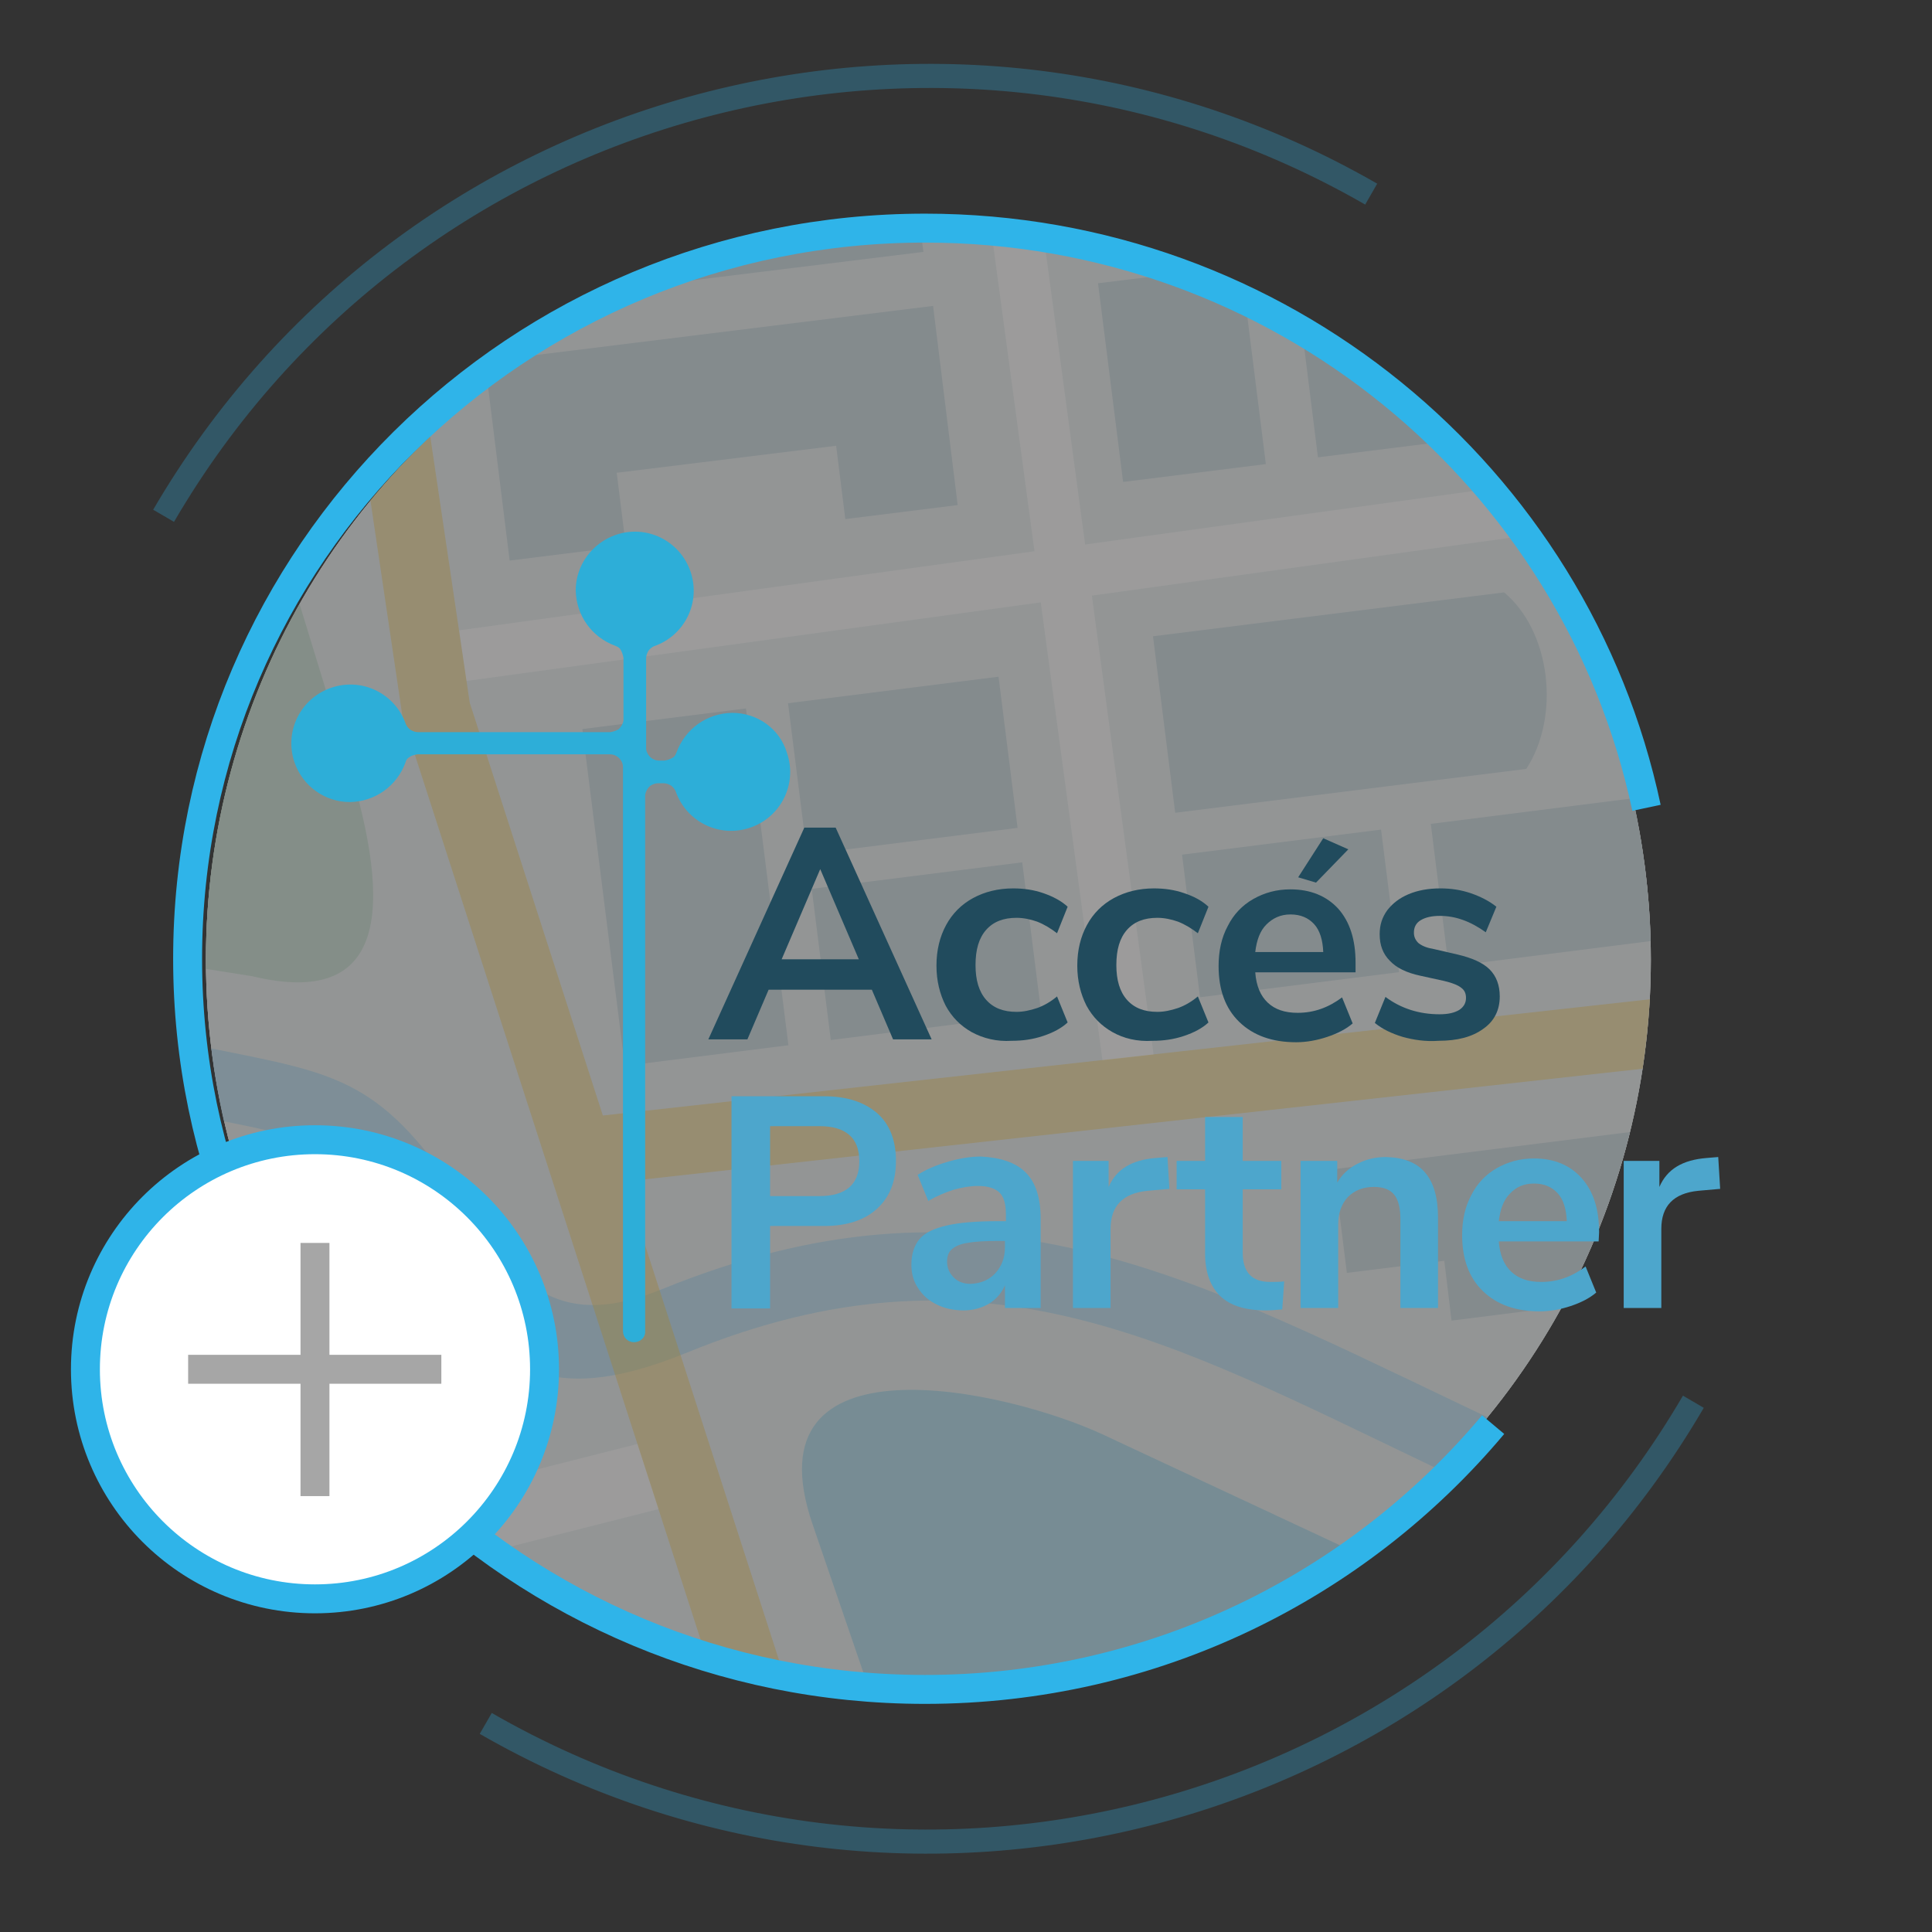 <svg xmlns="http://www.w3.org/2000/svg" xmlns:xlink="http://www.w3.org/1999/xlink" id="Capa_1" x="0px" y="0px" viewBox="0 0 400.6 400.6" style="enable-background:new 0 0 400.6 400.6;" xml:space="preserve"><rect x="0" y="0" width="400.6" height="400.6" fill="#333333" stroke="none"/> <style type="text/css"> .st0{opacity:0.52;} .st1{fill:#FDFEFF;} .st2{fill:#FDFCFC;} .st3{fill:#EBF0F0;} .st4{opacity:0.412;fill-rule:evenodd;clip-rule:evenodd;fill:#8CD2F7;enable-background:new ;} .st5{fill-rule:evenodd;clip-rule:evenodd;fill:#FDFCFC;} .st6{opacity:0.278;fill-rule:evenodd;clip-rule:evenodd;fill:#2FB4E9;enable-background:new ;} .st7{opacity:0.19;fill-rule:evenodd;clip-rule:evenodd;fill:#5CAB67;enable-background:new ;} .st8{opacity:0.447;fill-rule:evenodd;clip-rule:evenodd;fill:#FDCE53;enable-background:new ;} .st9{fill-rule:evenodd;clip-rule:evenodd;fill:#D0DCE1;} .st10{fill:#D0DCE1;} .st11{fill:none;} .st12{fill:none;stroke:#2FB4E9;stroke-width:6;} .st13{enable-background:new ;} .st14{fill:#214B5D;} .st15{fill:#4DA6CC;} .st16{fill:#2DAED8;} .st17{fill:#FFFFFF;} .st18{opacity:0.62;} .st19{fill:none;stroke:#707070;stroke-width:6;} .st20{opacity:0.278;fill:none;stroke:#2FB4E9;stroke-width:5;stroke-miterlimit:10;enable-background:new ;} </style> <g id="Grupo_226" transform="translate(0 0)" class="st0"> <circle id="Elipse_30" class="st1" cx="192.5" cy="199" r="149.8"></circle> <circle id="Elipse_31" class="st2" cx="192.5" cy="199" r="149.8"></circle> <circle id="Elipse_32" class="st3" cx="192.5" cy="199" r="149.8"></circle> <path id="Trazado_153" class="st4" d="M46.4,232.5c19,3.8,25,5,38.6,26c16,24.7,27,34.4,57.6,21.9c60.5-24.7,99.7-2.5,154.3,23.6 l1.7,0.8c3.5-3.5,6.8-7.1,9.9-10.9c-2.1-1-4.2-2-6.3-3C244,263.1,201.9,241,137.3,267.3c-20.6,8.4-29.7,0-40.4-16.5 c-17.6-27.1-26.2-28-53.1-33.4C44.4,222.5,45.3,227.5,46.4,232.5z"></path> <path id="Trazado_154" class="st5" d="M95.2,130.7l119.3-16.4l-8.7-64.5c3.7,0.3,7.3,0.8,10.9,1.4l8.3,61.7l81.3-11.2 c2.7,3.1,5.2,6.3,7.6,9.7l-87.5,12.1l12.8,95.2l-10.6,1.2l-12.8-95L96.7,141.2L95.2,130.7z"></path> <path id="Trazado_155" class="st6" d="M228.8,297.5l50.5,23.6c-25.3,18.1-55.7,27.8-86.8,27.7c-4.4,0-8.7-0.2-13-0.6l-11-32.1 C154.8,276.2,208.4,288,228.8,297.5z"></path> <path id="Trazado_156" class="st7" d="M62.1,125.2l10.1,33c9.4,30.8,7.8,50.9-20,44.2l-9.5-1.5c0-0.7,0-1.3,0-1.9 C42.6,173.1,49.3,147.7,62.1,125.2z"></path> <path id="Trazado_157" class="st5" d="M91.6,309.7l40.6-10.3l4.4,13.5l-31.2,7.9C100.6,317.4,96,313.7,91.6,309.7z"></path> <path id="Trazado_158" class="st8" d="M89.2,90.4l8.2,55.3l27.6,85.6l217.1-24.1c-0.3,4.9-0.8,9.7-1.5,14.4L129.5,245L162,345.7 c-5.5-1.1-10.9-2.6-16.3-4.4l-62-192l-0.2-0.6l-0.1-0.5l-6.6-44.5C80.7,99,84.9,94.6,89.2,90.4z"></path> <g id="Grupo_134" transform="translate(24.675 18.931)"> <path id="Trazado_159" class="st9" d="M214.4,113l72.8-9.1c9.7,8.1,11.7,25.7,4.6,36.6l-72.8,9.1L214.4,113z"></path> <rect id="Rect&#xE1;ngulo_72" x="222.1" y="155.7" transform="matrix(0.992 -0.125 0.125 0.992 -19.364 31.594)" class="st10" width="41.6" height="29.8"></rect> <path id="Trazado_160" class="st9" d="M272,151.9l41.9-5.3c2.2,9.7,3.4,19.6,3.7,29.6l-41.9,5.3L272,151.9z"></path> <path id="Trazado_161" class="st9" d="M166.4,30.2l0.4,3.1l-51.2,6.3C131.8,33.6,149,30.4,166.4,30.2z"></path> <path id="Trazado_162" class="st9" d="M85.5,54.8l83.3-10.3l5.1,41.3l-23.3,2.9l-1.9-15.2l-45.5,5.6l1.9,15.2l-24.1,3l-4.5-36.2 C79.6,58.9,82.5,56.8,85.5,54.8z"></path> <path id="Trazado_163" class="st9" d="M233.8,45.5l4,31.8L208.2,81L203,39.8l13.1-1.6C222.2,40.2,228.1,42.7,233.8,45.5z"></path> <path id="Trazado_164" class="st9" d="M272.6,72.9l-24,3l-3-24C255.4,57.9,264.4,64.9,272.6,72.9z"></path> <rect id="Rect&#xE1;ngulo_73" x="145.4" y="162.6" transform="matrix(0.992 -0.125 0.125 0.992 -20.924 22.248)" class="st10" width="44" height="31.6"></rect> <rect id="Rect&#xE1;ngulo_74" x="140.5" y="124.1" transform="matrix(0.992 -0.125 0.125 0.992 -16.166 21.338)" class="st10" width="44" height="31.6"></rect> <rect id="Rect&#xE1;ngulo_75" x="100.3" y="129.9" transform="matrix(0.992 -0.125 0.125 0.992 -19.656 15.915)" class="st10" width="34.2" height="70.4"></rect> <path id="Trazado_165" class="st9" d="M36.9,252.9l12.9-3.1l7.3,30.2l-0.7,0.2C48.8,271.8,42.3,262.6,36.9,252.9z"></path> <path id="Trazado_166" class="st9" d="M274.8,242.5l-20.2,2.5l-2.7-21.5l61.4-7.7c-3.1,12.6-7.8,24.8-14.1,36.2l-22.9,2.9 L274.8,242.5z"></path> </g> </g> <ellipse class="st11" cx="191.8" cy="198.8" rx="156.2" ry="154.8"></ellipse> <path class="st12" d="M341.4,167.5c-14.6-68.7-76-120.2-149.6-120.2c-84.4,0-152.9,67.8-152.9,151.5s68.5,151.5,152.9,151.5 c47.4,0,89.7-21.4,117.8-54.9"></path> <g id="Grupo_169" transform="translate(-700.825 -3063.391)"> <g class="st13"> <path class="st14" d="M881.6,3268.6h-21.4l-4.4,10.3h-8.1l19.9-43.9h6.5l19.9,43.9h-8L881.6,3268.6z M878.9,3262.3l-8-18.7 l-8,18.7H878.9z"></path> <path class="st14" d="M902.3,3277.4c-2.3-1.3-4.1-3.1-5.4-5.5c-1.2-2.4-1.9-5.1-1.9-8.3s0.7-6,2-8.4s3.2-4.3,5.6-5.6 c2.4-1.3,5.2-2,8.3-2c2.2,0,4.3,0.3,6.3,1s3.7,1.6,5,2.8l-2.2,5.5c-1.3-1-2.6-1.8-4.1-2.4c-1.4-0.5-2.9-0.8-4.3-0.8 c-2.7,0-4.8,0.8-6.3,2.5s-2.2,4.1-2.2,7.3c0,3.1,0.7,5.5,2.2,7.2s3.6,2.5,6.3,2.5c1.4,0,2.8-0.3,4.3-0.8c1.4-0.5,2.8-1.3,4.1-2.4 l2.2,5.4c-1.3,1.2-3,2.1-5.1,2.8s-4.2,1-6.5,1C907.5,3279.4,904.7,3278.7,902.3,3277.4z"></path> <path class="st14" d="M931.5,3277.4c-2.3-1.3-4.1-3.1-5.4-5.5c-1.2-2.4-1.9-5.1-1.9-8.3s0.7-6,2-8.4s3.2-4.3,5.6-5.6 c2.4-1.3,5.2-2,8.3-2c2.2,0,4.3,0.3,6.3,1c2.1,0.7,3.7,1.6,5,2.8l-2.2,5.5c-1.3-1-2.6-1.8-4.1-2.4c-1.4-0.5-2.9-0.8-4.3-0.8 c-2.7,0-4.8,0.8-6.3,2.5s-2.2,4.1-2.2,7.3c0,3.1,0.7,5.5,2.2,7.2s3.6,2.5,6.3,2.5c1.4,0,2.8-0.3,4.3-0.8c1.4-0.5,2.8-1.3,4.1-2.4 l2.2,5.4c-1.3,1.2-3,2.1-5.1,2.8s-4.2,1-6.5,1C936.6,3279.4,933.8,3278.7,931.5,3277.4z"></path> <path class="st14" d="M981.8,3265h-20.7c0.2,2.8,1.1,4.9,2.6,6.3c1.5,1.4,3.5,2.1,6.2,2.1c3.4,0,6.4-1.1,9.2-3.2l2.2,5.4 c-1.4,1.2-3.2,2.1-5.3,2.8s-4.3,1.1-6.4,1.1c-5,0-8.9-1.4-11.8-4.2c-2.9-2.8-4.3-6.7-4.3-11.6c0-3.1,0.6-5.9,1.9-8.3 c1.2-2.4,3-4.3,5.3-5.6s4.8-2,7.7-2c4.2,0,7.5,1.4,9.9,4c2.4,2.7,3.6,6.4,3.6,11.2v2H981.8z M963.4,3255.1c-1.3,1.3-2,3.2-2.3,5.7 h14.1c-0.1-2.5-0.7-4.5-1.9-5.8s-2.8-2-4.9-2S964.7,3253.8,963.4,3255.1z"></path> <path class="st14" d="M991.7,3278.4c-2.3-0.7-4.2-1.6-5.8-2.9l2.2-5.4c3.2,2.4,7,3.6,11.2,3.6c1.8,0,3.1-0.3,4.1-0.9 c0.9-0.6,1.4-1.4,1.4-2.5c0-0.9-0.3-1.6-1-2.1c-0.6-0.5-1.8-1-3.5-1.4l-5-1.1c-2.8-0.6-4.9-1.6-6.3-3.1c-1.4-1.4-2.1-3.2-2.1-5.5 c0-1.9,0.5-3.5,1.6-5c1.1-1.4,2.5-2.5,4.4-3.3s4.1-1.2,6.6-1.2c2.2,0,4.2,0.3,6.3,1c2,0.7,3.8,1.6,5.3,2.8l-2.2,5.3 c-3.2-2.3-6.3-3.4-9.5-3.4c-1.7,0-3,0.3-4,0.9c-1,0.6-1.4,1.5-1.4,2.6c0,0.8,0.3,1.5,0.9,2.1c0.6,0.5,1.6,1,2.9,1.2l5.2,1.2 c3,0.7,5.3,1.7,6.7,3.1c1.4,1.4,2.1,3.3,2.1,5.6c0,2.8-1.1,5.1-3.4,6.7c-2.3,1.7-5.4,2.5-9.3,2.5 C996.4,3279.4,993.9,3279,991.7,3278.4z"></path> <polygon class="st14" points="970,3245.3 973.7,3246.4 980.4,3239.5 975.2,3237.2 "></polygon> </g> <g class="st13"> <path class="st15" d="M852.5,3290.7h19.2c4.7,0,8.3,1.2,11,3.5c2.6,2.3,3.9,5.6,3.9,9.9s-1.3,7.5-3.9,9.9c-2.6,2.4-6.3,3.6-11,3.6 h-11.2v17.1h-8V3290.7z M870.7,3311.4c5.5,0,8.3-2.4,8.3-7.2c0-2.5-0.7-4.3-2.1-5.5c-1.4-1.2-3.4-1.8-6.2-1.8h-10.2v14.5H870.7z"></path> <path class="st15" d="M913.5,3306.5c2.1,2.1,3.1,5.3,3.1,9.6v18.5h-7.4v-4.7c-0.7,1.6-1.8,2.9-3.3,3.8c-1.5,0.9-3.3,1.4-5.3,1.4 s-3.9-0.4-5.5-1.2c-1.7-0.8-3-2-3.9-3.4c-1-1.5-1.4-3.1-1.4-4.9c0-2.2,0.6-4,1.7-5.3c1.1-1.3,3-2.2,5.6-2.8s6.1-0.9,10.7-0.9h1.6 v-1.4c0-2.1-0.4-3.6-1.3-4.5c-0.9-0.9-2.4-1.4-4.5-1.4c-1.6,0-3.3,0.3-5.1,0.8c-1.8,0.6-3.5,1.3-5.2,2.3l-2.2-5.4 c1.7-1.1,3.8-2,6.2-2.7s4.7-1.1,6.9-1.1C908.2,3303.4,911.4,3304.4,913.5,3306.5z M907.2,3327.4c1.3-1.4,2-3.2,2-5.4v-1.3H908 c-2.8,0-4.9,0.1-6.5,0.4c-1.5,0.2-2.6,0.7-3.3,1.3s-1,1.5-1,2.6c0,1.3,0.5,2.4,1.4,3.3c0.9,0.9,2.1,1.3,3.5,1.3 C904.2,3329.5,905.9,3328.8,907.2,3327.4z"></path> <path class="st15" d="M943.3,3309.9l-4.5,0.4c-5.2,0.5-7.7,3.2-7.7,7.9v16.4h-7.8v-30.5h7.4v5.4c1.6-3.7,4.8-5.6,9.8-6l2.4-0.2 L943.3,3309.9z"></path> <path class="st15" d="M967.1,3329.1l-0.4,5.8c-1.2,0.1-2.4,0.2-3.4,0.2c-4.3,0-7.4-1-9.5-3c-2-2-3.1-4.9-3.1-8.8V3310h-5.9v-5.9 h5.9v-9.1h7.8v9.1h8v5.9h-8v13.1c0,4.1,1.9,6.1,5.7,6.1C965.2,3329.2,966.1,3329.2,967.1,3329.1z"></path> <path class="st15" d="M996.3,3306.5c1.8,2.1,2.7,5.2,2.7,9.4v18.7h-7.8v-18.3c0-2.4-0.4-4.1-1.3-5.2c-0.9-1.1-2.3-1.6-4.2-1.6 c-2.2,0-4,0.7-5.4,2.1c-1.3,1.4-2,3.3-2,5.7v17.3h-7.8v-30.5h7.6v4.5c1-1.7,2.4-3,4.2-3.9c1.7-0.9,3.7-1.4,5.9-1.4 C991.8,3303.4,994.5,3304.4,996.3,3306.5z"></path> <path class="st15" d="M1032.3,3320.8h-20.7c0.2,2.8,1.1,4.9,2.6,6.3c1.5,1.4,3.5,2.1,6.2,2.1c3.4,0,6.4-1.1,9.2-3.2l2.2,5.4 c-1.4,1.2-3.2,2.1-5.3,2.8s-4.3,1.1-6.4,1.1c-5,0-8.9-1.4-11.8-4.2c-2.9-2.8-4.3-6.7-4.3-11.6c0-3.1,0.6-5.9,1.9-8.3 c1.2-2.4,3-4.3,5.3-5.6s4.8-2,7.7-2c4.2,0,7.5,1.4,9.9,4.1c2.4,2.7,3.6,6.4,3.6,11.2L1032.3,3320.8L1032.3,3320.8z M1013.9,3310.9 c-1.3,1.3-2,3.2-2.3,5.7h14.1c-0.1-2.5-0.7-4.5-1.9-5.8c-1.2-1.3-2.8-2-4.9-2S1015.2,3309.5,1013.9,3310.9z"></path> <path class="st15" d="M1057.5,3309.9l-4.5,0.4c-5.2,0.5-7.7,3.2-7.7,7.9v16.4h-7.8v-30.5h7.4v5.4c1.6-3.7,4.8-5.6,9.8-6l2.4-0.2 L1057.5,3309.9z"></path> </g> <path id="Fill_2109" class="st16" d="M852.6,3211.2c-5.2,0.1-9.7,3.3-11.5,8.2c-0.2,0.5-0.4,0.9-0.8,1.1c-0.5,0.3-1.1,0.5-1.7,0.6 h-1.1c-0.6,0-1.2-0.2-1.7-0.6c-0.5-0.4-0.9-1.1-1-1.7v-18.9c0-0.6,0.2-1.1,0.5-1.6c0.3-0.4,0.7-0.7,1.1-0.9 c6.4-2.2,9.8-9.1,7.6-15.5s-9.1-9.8-15.5-7.6c-4.9,1.7-8.3,6.3-8.3,11.5c0.1,5.2,3.3,9.7,8.2,11.5c0.5,0.2,0.9,0.4,1.1,0.8 c0.3,0.5,0.5,1.1,0.6,1.7v13c-0.1,0.7-0.5,1.3-1,1.8c-0.5,0.3-1.1,0.5-1.7,0.6h-39.9c-0.6,0-1.1-0.2-1.6-0.5 c-0.4-0.3-0.7-0.7-0.9-1.1c-2.2-6.4-9.1-9.8-15.5-7.6s-9.8,9.1-7.6,15.5c1.7,4.9,6.3,8.2,11.5,8.2c5.2-0.1,9.7-3.3,11.5-8.2 c0.1-0.5,0.4-0.9,0.8-1.1c0.5-0.4,1.1-0.5,1.7-0.6h39.9c1.4,0,2.6,1.1,2.7,2.5v117.1c0,1.3,1,2.3,2.3,2.3l0,0 c1.2,0,2.3-0.9,2.3-2.1v-111.3c0.1-0.8,0.5-1.5,1.1-2c0.5-0.3,1-0.5,1.6-0.5h1.1c0.6,0,1.1,0.2,1.6,0.5c0.4,0.3,0.7,0.7,0.9,1.1 c2.2,6.4,9.1,9.8,15.5,7.6s9.8-9.1,7.6-15.5C862.5,3214.5,857.9,3211.2,852.6,3211.2"></path> </g> <g id="Grupo_228" transform="translate(-607.689 -2953.48)"> <g id="Elipse_41" transform="translate(618 3028.5)"> <circle class="st17" cx="55" cy="208.9" r="47.6"></circle> <circle class="st12" cx="55" cy="208.9" r="47.6"></circle> </g> <g id="Grupo_227" transform="translate(-26 86)" class="st18"> <line id="L&#xED;nea_23" class="st19" x1="699" y1="3125.2" x2="699" y2="3177.7"></line> <line id="L&#xED;nea_24" class="st19" x1="725.2" y1="3151.4" x2="672.7" y2="3151.4"></line> </g> </g> <g id="Group_35" transform="translate(10.819 8.751)"> <path id="Path" class="st20" d="M23.1,98.2C74,10.9,185.9-18.9,273.5,31.5"></path> <path id="Path-2" class="st20" d="M340.3,281.9c-51,87.3-162.8,117.1-250.4,66.7"></path> </g> </svg>